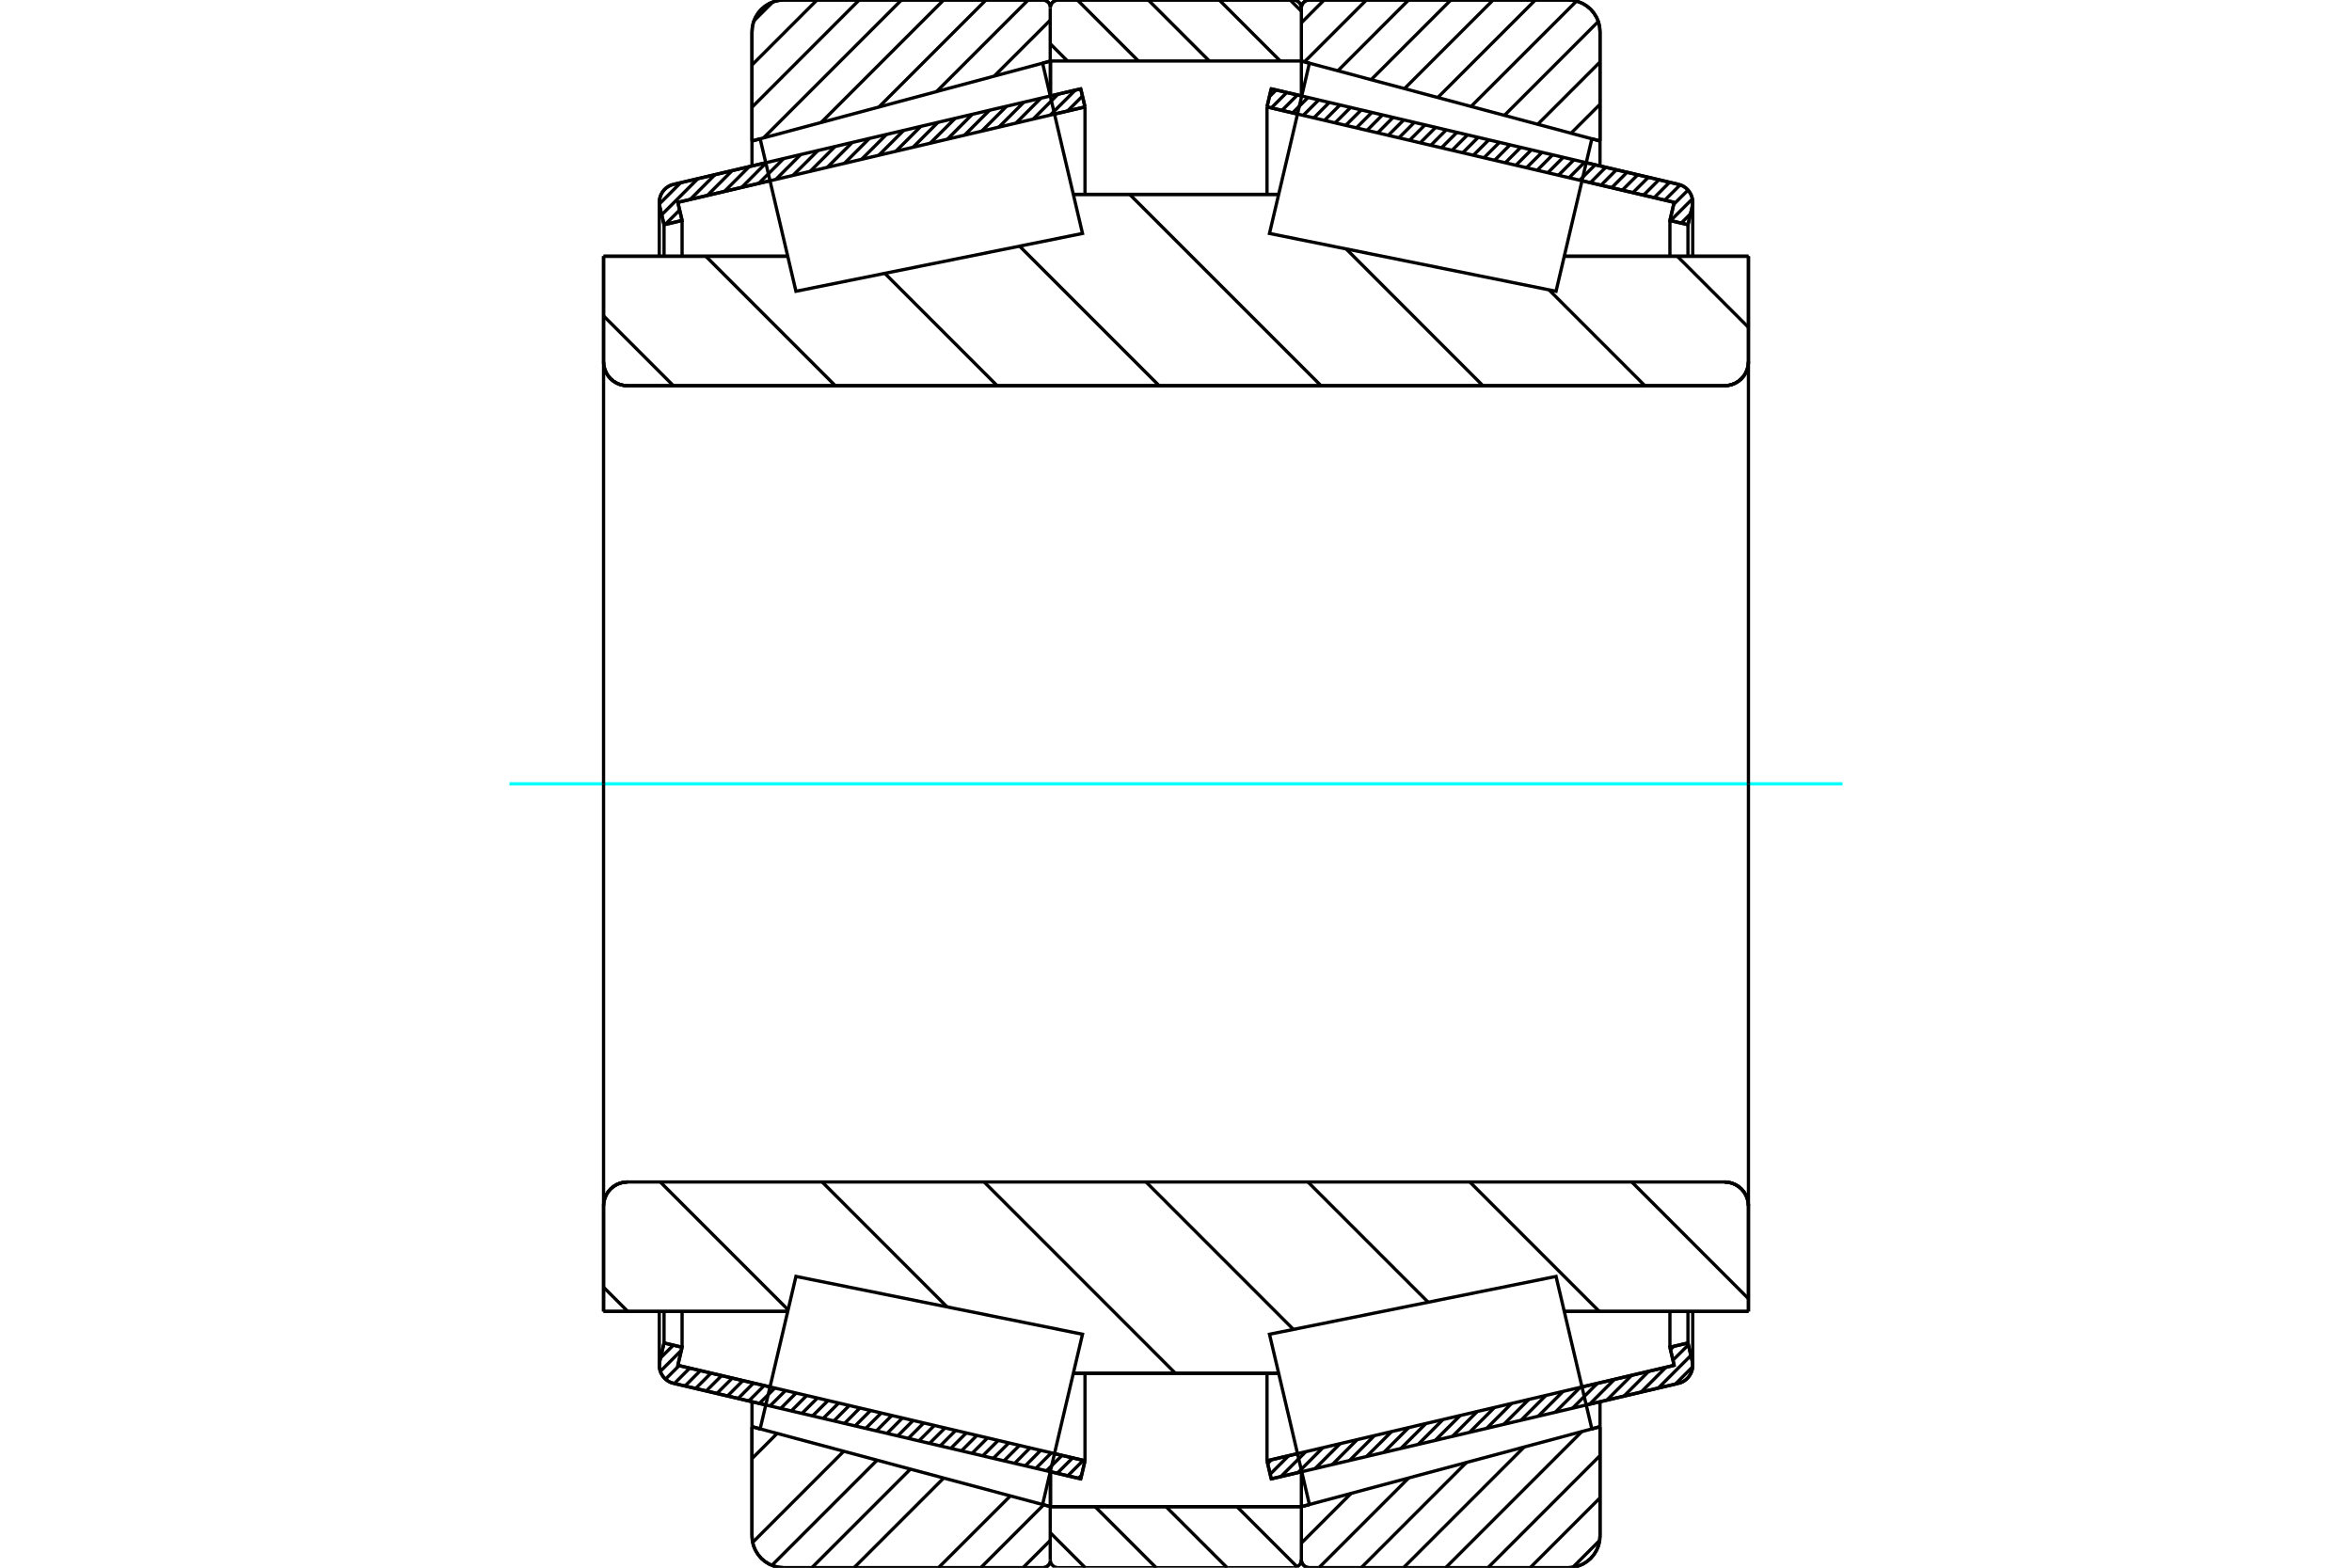 <?xml version="1.0" standalone="no"?>
<!DOCTYPE svg PUBLIC "-//W3C//DTD SVG 1.1//EN"
	"http://www.w3.org/Graphics/SVG/1.1/DTD/svg11.dtd">
<svg xmlns="http://www.w3.org/2000/svg" height="100%" width="100%" viewBox="0 0 36000 24000">
	<rect x="-1800" y="-1200" width="39600" height="26400" style="fill:#FFF"/>
	<g style="fill:none; fill-rule:evenodd" transform="matrix(1 0 0 1 0 0)">
		<g style="fill:none; stroke:#000; stroke-width:50; shape-rendering:geometricPrecision">
			<line x1="11721" y1="21509" x2="10311" y2="21178"/>
			<line x1="16542" y1="22640" x2="16075" y2="22530"/>
			<line x1="16607" y1="22363" x2="16542" y2="22640"/>
			<line x1="16140" y1="22254" x2="16607" y2="22363"/>
			<line x1="10375" y1="20902" x2="11786" y2="21233"/>
			<line x1="10440" y1="20625" x2="10375" y2="20902"/>
			<line x1="10164" y1="20560" x2="10440" y2="20625"/>
			<line x1="10099" y1="20837" x2="10164" y2="20560"/>
			<polyline points="10099,20837 10093,20869 10091,20902 10094,20944 10104,20985 10119,21024 10140,21061 10166,21094 10197,21123 10232,21147 10270,21166 10311,21178"/>
			<line x1="16075" y1="1470" x2="16542" y2="1360"/>
			<line x1="10311" y1="2822" x2="11721" y2="2491"/>
			<polyline points="10311,2822 10270,2834 10232,2853 10197,2877 10166,2906 10140,2939 10119,2976 10104,3015 10094,3056 10091,3098 10093,3131 10099,3163"/>
			<line x1="10164" y1="3440" x2="10099" y2="3163"/>
			<line x1="10440" y1="3375" x2="10164" y2="3440"/>
			<line x1="10375" y1="3098" x2="10440" y2="3375"/>
			<line x1="11786" y1="2767" x2="10375" y2="3098"/>
			<line x1="16607" y1="1637" x2="16140" y2="1746"/>
			<line x1="16542" y1="1360" x2="16607" y2="1637"/>
			<line x1="10164" y1="20076" x2="10164" y2="20560"/>
			<line x1="10164" y1="3440" x2="10164" y2="3924"/>
			<line x1="10440" y1="20077" x2="10440" y2="20625"/>
			<line x1="10440" y1="3375" x2="10440" y2="3923"/>
			<line x1="16607" y1="21024" x2="16607" y2="22363"/>
			<line x1="16607" y1="1637" x2="16607" y2="2976"/>
			<line x1="10091" y1="20077" x2="10091" y2="20902"/>
			<line x1="10091" y1="3098" x2="10091" y2="3923"/>
			<line x1="19925" y1="22530" x2="19458" y2="22640"/>
			<line x1="25689" y1="21178" x2="24279" y2="21509"/>
			<polyline points="25689,21178 25730,21166 25768,21147 25803,21123 25834,21094 25860,21061 25881,21024 25896,20985 25906,20944 25909,20902 25907,20869 25901,20837"/>
			<line x1="25836" y1="20560" x2="25901" y2="20837"/>
			<line x1="25560" y1="20625" x2="25836" y2="20560"/>
			<line x1="25625" y1="20902" x2="25560" y2="20625"/>
			<line x1="24214" y1="21233" x2="25625" y2="20902"/>
			<line x1="19393" y1="22363" x2="19860" y2="22254"/>
			<line x1="19458" y1="22640" x2="19393" y2="22363"/>
			<line x1="24279" y1="2491" x2="25689" y2="2822"/>
			<line x1="19458" y1="1360" x2="19925" y2="1470"/>
			<line x1="19393" y1="1637" x2="19458" y2="1360"/>
			<line x1="19860" y1="1746" x2="19393" y2="1637"/>
			<line x1="25625" y1="3098" x2="24214" y2="2767"/>
			<line x1="25560" y1="3375" x2="25625" y2="3098"/>
			<line x1="25836" y1="3440" x2="25560" y2="3375"/>
			<line x1="25901" y1="3163" x2="25836" y2="3440"/>
			<polyline points="25901,3163 25907,3131 25909,3098 25906,3056 25896,3015 25881,2976 25860,2939 25834,2906 25803,2877 25768,2853 25730,2834 25689,2822"/>
			<line x1="25560" y1="3923" x2="25560" y2="3375"/>
			<line x1="25560" y1="20625" x2="25560" y2="20077"/>
			<line x1="19393" y1="2976" x2="19393" y2="1637"/>
			<line x1="19393" y1="22363" x2="19393" y2="21024"/>
			<line x1="25836" y1="3924" x2="25836" y2="3440"/>
			<line x1="25836" y1="20560" x2="25836" y2="20076"/>
			<line x1="25909" y1="3923" x2="25909" y2="3098"/>
			<line x1="25909" y1="20902" x2="25909" y2="20077"/>
			<line x1="16075" y1="23066" x2="19919" y2="23066"/>
			<line x1="16075" y1="23066" x2="16075" y2="23066"/>
			<polyline points="19919,114 19916,96 19911,78 19903,62 19893,47 19880,33 19866,22 19850,12 19833,6 19815,1 19797,0"/>
			<line x1="16197" y1="0" x2="19797" y2="0"/>
			<polyline points="16197,0 16179,1 16161,6 16144,12 16128,22 16114,33 16101,47 16091,62 16083,78 16078,96 16075,114"/>
			<line x1="16075" y1="22532" x2="16075" y2="23066"/>
			<line x1="16075" y1="934" x2="16075" y2="1468"/>
			<polyline points="9238,5539 9242,5596 9256,5652 9278,5705 9308,5754 9345,5797 9389,5835 9438,5865 9491,5887 9546,5900 9604,5905"/>
			<line x1="26396" y1="5905" x2="9604" y2="5905"/>
			<polyline points="26396,5905 26454,5900 26509,5887 26562,5865 26611,5835 26655,5797 26692,5754 26722,5705 26744,5652 26758,5596 26762,5539"/>
			<line x1="26762" y1="3923" x2="26762" y2="5539"/>
			<line x1="23943" y1="3923" x2="26762" y2="3923"/>
			<line x1="16429" y1="2976" x2="19571" y2="2976"/>
			<line x1="9238" y1="3923" x2="12057" y2="3923"/>
			<line x1="9238" y1="5539" x2="9238" y2="3923"/>
			<polyline points="9604,18095 9546,18100 9491,18113 9438,18135 9389,18165 9345,18203 9308,18246 9278,18295 9256,18348 9242,18404 9238,18461"/>
			<line x1="9238" y1="20077" x2="9238" y2="18461"/>
			<line x1="12057" y1="20077" x2="9238" y2="20077"/>
			<line x1="19571" y1="21024" x2="16429" y2="21024"/>
			<line x1="26762" y1="20077" x2="23943" y2="20077"/>
			<line x1="26762" y1="18461" x2="26762" y2="20077"/>
			<polyline points="26762,18461 26758,18404 26744,18348 26722,18295 26692,18246 26655,18203 26611,18165 26562,18135 26509,18113 26454,18100 26396,18095"/>
			<line x1="16429" y1="3603" x2="16429" y2="3603"/>
			<line x1="16429" y1="20397" x2="16429" y2="20397"/>
			<line x1="19571" y1="20397" x2="19571" y2="20397"/>
			<line x1="19571" y1="3603" x2="19571" y2="3603"/>
			<polyline points="9238,5539 9242,5596 9256,5652 9278,5705 9308,5754 9345,5797 9389,5835 9438,5865 9491,5887 9546,5900 9604,5905"/>
			<polyline points="9604,18095 9546,18100 9491,18113 9438,18135 9389,18165 9345,18203 9308,18246 9278,18295 9256,18348 9242,18404 9238,18461"/>
			<polyline points="26396,5905 26454,5900 26509,5887 26562,5865 26611,5835 26655,5797 26692,5754 26722,5705 26744,5652 26758,5596 26762,5539"/>
			<polyline points="26762,18461 26758,18404 26744,18348 26722,18295 26692,18246 26655,18203 26611,18165 26562,18135 26509,18113 26454,18100 26396,18095"/>
			<polyline points="15959,24000 15977,23999 15995,23995 16012,23988 16028,23979 16042,23967 16055,23954 16065,23939 16073,23922 16078,23905"/>
			<line x1="16081" y1="23066" x2="16081" y2="23066"/>
			<line x1="15958" y1="23033" x2="16081" y2="23066"/>
			<line x1="11510" y1="21841" x2="11635" y2="21875"/>
			<line x1="11510" y1="23512" x2="11510" y2="21841"/>
			<polyline points="11510,23512 11516,23589 11533,23663 11563,23734 11603,23799 11652,23857 11711,23907 11776,23947 11847,23976 11921,23994 11997,24000"/>
			<line x1="15959" y1="24000" x2="11997" y2="24000"/>
			<polyline points="16078,95 16073,78 16065,61 16055,46 16042,33 16028,21 16012,12 15995,5 15977,1 15959,0"/>
			<line x1="11997" y1="0" x2="15959" y2="0"/>
			<polyline points="11997,0 11921,6 11847,24 11776,53 11711,93 11652,143 11603,201 11563,266 11533,337 11516,411 11510,488"/>
			<line x1="11510" y1="2159" x2="11510" y2="488"/>
			<line x1="11635" y1="2125" x2="11510" y2="2159"/>
			<line x1="16081" y1="934" x2="15958" y2="967"/>
			<line x1="16081" y1="22531" x2="16081" y2="23066"/>
			<line x1="16081" y1="934" x2="16081" y2="1469"/>
			<line x1="11510" y1="21458" x2="11510" y2="21841"/>
			<line x1="11510" y1="2159" x2="11510" y2="2542"/>
			<polyline points="24490,488 24484,411 24467,337 24437,266 24397,201 24348,143 24289,93 24224,53 24153,24 24079,6 24003,0"/>
			<line x1="20041" y1="0" x2="24003" y2="0"/>
			<polyline points="20041,0 20022,2 20003,6 19985,13 19969,23 19955,36 19942,50 19932,67 19925,84 19920,103 19919,122"/>
			<line x1="20042" y1="967" x2="19919" y2="934"/>
			<line x1="24490" y1="2159" x2="24365" y2="2125"/>
			<line x1="24490" y1="488" x2="24490" y2="2159"/>
			<polyline points="24003,24000 24079,23994 24153,23976 24224,23947 24289,23907 24348,23857 24397,23799 24437,23734 24467,23663 24484,23589 24490,23512"/>
			<line x1="24490" y1="21841" x2="24490" y2="23512"/>
			<line x1="24365" y1="21875" x2="24490" y2="21841"/>
			<line x1="19919" y1="23066" x2="20042" y2="23033"/>
			<line x1="19919" y1="23066" x2="19919" y2="23066"/>
			<polyline points="19919,23878 19920,23897 19925,23916 19932,23933 19942,23950 19955,23964 19969,23977 19985,23987 20003,23994 20022,23998 20041,24000"/>
			<line x1="24003" y1="24000" x2="20041" y2="24000"/>
			<line x1="24490" y1="2542" x2="24490" y2="2159"/>
			<line x1="24490" y1="21841" x2="24490" y2="21458"/>
			<line x1="19919" y1="1469" x2="19919" y2="934"/>
			<line x1="19919" y1="23066" x2="19919" y2="22531"/>
		</g>
		<g style="fill:none; stroke:#0FF; stroke-width:50; shape-rendering:geometricPrecision">
			<line x1="7799" y1="12000" x2="28201" y2="12000"/>
		</g>
		<g style="fill:none; stroke:#000; stroke-width:50; shape-rendering:geometricPrecision">
			<line x1="25673" y1="3923" x2="26762" y2="5012"/>
			<line x1="23709" y1="4437" x2="25177" y2="5905"/>
			<line x1="20605" y1="3811" x2="22698" y2="5905"/>
			<line x1="17291" y1="2976" x2="20220" y2="5905"/>
			<line x1="15606" y1="3769" x2="17742" y2="5905"/>
			<line x1="13543" y1="4185" x2="15263" y2="5905"/>
			<line x1="10803" y1="3923" x2="12785" y2="5905"/>
			<line x1="24976" y1="18095" x2="26762" y2="19882"/>
			<line x1="9238" y1="4836" x2="10307" y2="5905"/>
			<line x1="22497" y1="18095" x2="24479" y2="20077"/>
			<line x1="20019" y1="18095" x2="21860" y2="19936"/>
			<line x1="17541" y1="18095" x2="19797" y2="20352"/>
			<line x1="15063" y1="18095" x2="17991" y2="21024"/>
			<line x1="12584" y1="18095" x2="14496" y2="20008"/>
			<line x1="10106" y1="18095" x2="12063" y2="20052"/>
			<line x1="9238" y1="19706" x2="9609" y2="20077"/>
			<polyline points="9238,12000 9238,3923 9238,5539 9242,5596 9256,5652 9278,5705 9308,5754 9345,5797 9389,5835 9438,5865 9491,5887 9546,5900 9604,5905 26396,5905 26454,5900 26509,5887 26562,5865 26611,5835 26655,5797 26692,5754 26722,5705 26744,5652 26758,5596 26762,5539 26762,3923"/>
			<line x1="26762" y1="5539" x2="26762" y2="12000"/>
			<line x1="26762" y1="3923" x2="23943" y2="3923"/>
			<line x1="19571" y1="2976" x2="16429" y2="2976"/>
			<line x1="12057" y1="3923" x2="9238" y2="3923"/>
			<line x1="9238" y1="20077" x2="12057" y2="20077"/>
			<line x1="16429" y1="21024" x2="19571" y2="21024"/>
			<line x1="23943" y1="20077" x2="26762" y2="20077"/>
			<line x1="26762" y1="12000" x2="26762" y2="18461"/>
			<polyline points="26762,20077 26762,18461 26758,18404 26744,18348 26722,18295 26692,18246 26655,18203 26611,18165 26562,18135 26509,18113 26454,18100 26396,18095 9604,18095 9546,18100 9491,18113 9438,18135 9389,18165 9345,18203 9308,18246 9278,18295 9256,18348 9242,18404 9238,18461 9238,20077 9238,12000"/>
			<line x1="24485" y1="23582" x2="24073" y2="23995"/>
			<line x1="24490" y1="22931" x2="23421" y2="24000"/>
			<line x1="24490" y1="22284" x2="22775" y2="24000"/>
			<line x1="24213" y1="21915" x2="22128" y2="24000"/>
			<line x1="23330" y1="22152" x2="21482" y2="24000"/>
			<line x1="22447" y1="22388" x2="20835" y2="24000"/>
			<line x1="21563" y1="22625" x2="20188" y2="24000"/>
			<line x1="20680" y1="22862" x2="19919" y2="23623"/>
			<line x1="24490" y1="1596" x2="24046" y2="2040"/>
			<line x1="24490" y1="949" x2="23536" y2="1903"/>
			<line x1="24464" y1="329" x2="23026" y2="1767"/>
			<line x1="24130" y1="17" x2="22516" y2="1630"/>
			<line x1="23500" y1="0" x2="22006" y2="1494"/>
			<line x1="22854" y1="0" x2="21497" y2="1357"/>
			<line x1="22207" y1="0" x2="20987" y2="1220"/>
			<line x1="21560" y1="0" x2="20477" y2="1084"/>
			<line x1="20914" y1="0" x2="19967" y2="947"/>
			<line x1="20267" y1="0" x2="19919" y2="349"/>
			<polyline points="24490,2159 24490,488 24484,411 24467,337 24437,266 24397,201 24348,143 24289,93 24224,53 24153,24 24079,6 24003,0 20041,0 20022,2 20003,6 19985,13 19969,23 19955,36 19942,50 19932,67 19925,84 19920,103 19919,122"/>
			<line x1="24365" y1="2125" x2="24490" y2="2159"/>
			<line x1="19919" y1="934" x2="20042" y2="967"/>
			<line x1="20042" y1="23033" x2="19919" y2="23066"/>
			<line x1="24490" y1="21841" x2="24365" y2="21875"/>
			<line x1="19919" y1="23066" x2="19919" y2="23066"/>
			<polyline points="19919,23878 19920,23897 19925,23916 19932,23933 19942,23950 19955,23964 19969,23977 19985,23987 20003,23994 20022,23998 20041,24000 24003,24000 24079,23994 24153,23976 24224,23947 24289,23907 24348,23857 24397,23799 24437,23734 24467,23663 24484,23589 24490,23512 24490,21841"/>
			<line x1="16075" y1="23583" x2="15658" y2="24000"/>
			<line x1="15975" y1="23037" x2="15012" y2="24000"/>
			<line x1="15465" y1="22901" x2="14365" y2="24000"/>
			<line x1="14955" y1="22764" x2="14955" y2="22764"/>
			<line x1="14445" y1="22627" x2="13072" y2="24000"/>
			<line x1="13935" y1="22491" x2="12426" y2="24000"/>
			<line x1="13425" y1="22354" x2="11815" y2="23964"/>
			<line x1="12915" y1="22217" x2="11520" y2="23613"/>
			<line x1="12405" y1="22081" x2="12405" y2="22081"/>
			<line x1="11896" y1="21944" x2="11510" y2="22330"/>
			<line x1="16075" y1="309" x2="15218" y2="1165"/>
			<line x1="15737" y1="0" x2="14335" y2="1402"/>
			<line x1="15091" y1="0" x2="13452" y2="1639"/>
			<line x1="14444" y1="0" x2="12569" y2="1875"/>
			<line x1="13798" y1="0" x2="11686" y2="2112"/>
			<line x1="13151" y1="0" x2="11510" y2="1642"/>
			<line x1="12505" y1="0" x2="11510" y2="995"/>
			<line x1="11828" y1="31" x2="11540" y2="318"/>
			<line x1="11510" y1="2159" x2="11510" y2="488"/>
			<polyline points="11997,0 11921,6 11847,24 11776,53 11711,93 11652,143 11603,201 11563,266 11533,337 11516,411 11510,488"/>
			<line x1="11997" y1="0" x2="15959" y2="0"/>
			<polyline points="16078,95 16073,78 16065,61 16055,46 16042,33 16028,21 16012,12 15995,5 15977,1 15959,0"/>
			<line x1="16081" y1="934" x2="15958" y2="967"/>
			<line x1="11635" y1="2125" x2="11510" y2="2159"/>
			<line x1="11510" y1="21841" x2="11635" y2="21875"/>
			<polyline points="15958,23033 16081,23066 16081,23066"/>
			<polyline points="15959,24000 15977,23999 15995,23995 16012,23988 16028,23979 16042,23967 16055,23954 16065,23939 16073,23922 16078,23905"/>
			<line x1="15959" y1="24000" x2="11997" y2="24000"/>
			<polyline points="11510,23512 11516,23589 11533,23663 11563,23734 11603,23799 11652,23857 11711,23907 11776,23947 11847,23976 11921,23994 11997,24000"/>
			<line x1="11510" y1="23512" x2="11510" y2="21841"/>
			<polyline points="24091,20708 24365,21875 20042,23033 19737,21729 19431,20426 23817,19541 24091,20708"/>
			<polyline points="24091,3292 23817,4459 19431,3574 19737,2271 20042,967 24365,2125 24091,3292"/>
			<polyline points="11909,20708 12183,19541 16569,20426 16263,21729 15958,23033 11635,21875 11909,20708"/>
			<polyline points="11909,3292 11635,2125 15958,967 16263,2271 16569,3574 12183,4459 11909,3292"/>
			<line x1="19747" y1="0" x2="19919" y2="172"/>
			<line x1="18662" y1="0" x2="19596" y2="934"/>
			<line x1="17576" y1="0" x2="18510" y2="934"/>
			<line x1="16491" y1="0" x2="17425" y2="934"/>
			<line x1="16075" y1="670" x2="16339" y2="934"/>
			<line x1="18933" y1="23066" x2="19853" y2="23986"/>
			<line x1="17847" y1="23066" x2="18782" y2="24000"/>
			<line x1="16762" y1="23066" x2="17696" y2="24000"/>
			<line x1="16075" y1="23464" x2="16611" y2="24000"/>
			<line x1="16075" y1="934" x2="16075" y2="122"/>
			<polyline points="16197,0 16178,2 16159,6 16142,13 16125,23 16111,36 16098,50 16088,67 16081,84 16077,103 16075,122"/>
			<line x1="16197" y1="0" x2="19797" y2="0"/>
			<polyline points="19919,122 19917,103 19913,84 19906,67 19896,50 19883,36 19869,23 19852,13 19835,6 19816,2 19797,0"/>
			<polyline points="19919,122 19919,934 16075,934"/>
			<polyline points="16075,23066 19919,23066 19919,23878"/>
			<polyline points="19797,24000 19816,23998 19835,23994 19852,23987 19869,23977 19883,23964 19896,23950 19906,23933 19913,23916 19917,23897 19919,23878"/>
			<line x1="19797" y1="24000" x2="16197" y2="24000"/>
			<polyline points="16075,23878 16077,23897 16081,23916 16088,23933 16098,23950 16111,23964 16125,23977 16142,23987 16159,23994 16178,23998 16197,24000"/>
			<line x1="16075" y1="23878" x2="16075" y2="23066"/>
			<line x1="25908" y1="20925" x2="25644" y2="21189"/>
			<line x1="25881" y1="20751" x2="25381" y2="21251"/>
			<line x1="25843" y1="20588" x2="25606" y2="20824"/>
			<line x1="25500" y1="20931" x2="25119" y2="21312"/>
			<line x1="25619" y1="20611" x2="25568" y2="20662"/>
			<line x1="25237" y1="20992" x2="24856" y2="21374"/>
			<line x1="24975" y1="21054" x2="24594" y2="21435"/>
			<line x1="24712" y1="21116" x2="24331" y2="21497"/>
			<line x1="24450" y1="21177" x2="24069" y2="21559"/>
			<line x1="24187" y1="21239" x2="23806" y2="21620"/>
			<line x1="23925" y1="21300" x2="23543" y2="21682"/>
			<line x1="23662" y1="21362" x2="23281" y2="21743"/>
			<line x1="23400" y1="21424" x2="23018" y2="21805"/>
			<line x1="23137" y1="21485" x2="22756" y2="21866"/>
			<line x1="22875" y1="21547" x2="22493" y2="21928"/>
			<line x1="22612" y1="21608" x2="22231" y2="21990"/>
			<line x1="22350" y1="21670" x2="21968" y2="22051"/>
			<line x1="22087" y1="21731" x2="21706" y2="22113"/>
			<line x1="21825" y1="21793" x2="21443" y2="22174"/>
			<line x1="21562" y1="21855" x2="21181" y2="22236"/>
			<line x1="21300" y1="21916" x2="20918" y2="22297"/>
			<line x1="21037" y1="21978" x2="20656" y2="22359"/>
			<line x1="20774" y1="22039" x2="20393" y2="22421"/>
			<line x1="20512" y1="22101" x2="20131" y2="22482"/>
			<line x1="20249" y1="22162" x2="19868" y2="22544"/>
			<line x1="19987" y1="22224" x2="19606" y2="22605"/>
			<line x1="19724" y1="22286" x2="19442" y2="22568"/>
			<line x1="19462" y1="22347" x2="19403" y2="22406"/>
			<line x1="25875" y1="3274" x2="25733" y2="3416"/>
			<line x1="25904" y1="3045" x2="25570" y2="3378"/>
			<line x1="25837" y1="2910" x2="25617" y2="3130"/>
			<line x1="25717" y1="2830" x2="25481" y2="3065"/>
			<line x1="25555" y1="2790" x2="25319" y2="3027"/>
			<line x1="25392" y1="2752" x2="25156" y2="2988"/>
			<line x1="25230" y1="2714" x2="24993" y2="2950"/>
			<line x1="25067" y1="2676" x2="24830" y2="2912"/>
			<line x1="24904" y1="2637" x2="24668" y2="2874"/>
			<line x1="24741" y1="2599" x2="24505" y2="2836"/>
			<line x1="24578" y1="2561" x2="24342" y2="2797"/>
			<line x1="24416" y1="2523" x2="24179" y2="2759"/>
			<line x1="24253" y1="2485" x2="24016" y2="2721"/>
			<line x1="24090" y1="2447" x2="23854" y2="2683"/>
			<line x1="23927" y1="2408" x2="23691" y2="2645"/>
			<line x1="23765" y1="2370" x2="23528" y2="2607"/>
			<line x1="23602" y1="2332" x2="23365" y2="2568"/>
			<line x1="23439" y1="2294" x2="23203" y2="2530"/>
			<line x1="23276" y1="2256" x2="23040" y2="2492"/>
			<line x1="23113" y1="2217" x2="22877" y2="2454"/>
			<line x1="22951" y1="2179" x2="22714" y2="2416"/>
			<line x1="22788" y1="2141" x2="22551" y2="2378"/>
			<line x1="22625" y1="2103" x2="22389" y2="2339"/>
			<line x1="22462" y1="2065" x2="22226" y2="2301"/>
			<line x1="22300" y1="2027" x2="22063" y2="2263"/>
			<line x1="22137" y1="1988" x2="21900" y2="2225"/>
			<line x1="21974" y1="1950" x2="21738" y2="2187"/>
			<line x1="21811" y1="1912" x2="21575" y2="2148"/>
			<line x1="21648" y1="1874" x2="21412" y2="2110"/>
			<line x1="21486" y1="1836" x2="21249" y2="2072"/>
			<line x1="21323" y1="1797" x2="21087" y2="2034"/>
			<line x1="21160" y1="1759" x2="20924" y2="1996"/>
			<line x1="20997" y1="1721" x2="20761" y2="1958"/>
			<line x1="20835" y1="1683" x2="20598" y2="1919"/>
			<line x1="20672" y1="1645" x2="20435" y2="1881"/>
			<line x1="20509" y1="1607" x2="20273" y2="1843"/>
			<line x1="20346" y1="1568" x2="20110" y2="1805"/>
			<line x1="20184" y1="1530" x2="19947" y2="1767"/>
			<line x1="20021" y1="1492" x2="19784" y2="1729"/>
			<line x1="19858" y1="1454" x2="19622" y2="1690"/>
			<line x1="19695" y1="1416" x2="19459" y2="1652"/>
			<line x1="19532" y1="1378" x2="19430" y2="1480"/>
			<polyline points="19393,1637 19458,1360 25689,2822"/>
			<polyline points="25901,3163 25908,3119 25908,3075 25901,3031 25887,2988 25866,2949 25840,2913 25808,2881 25772,2855 25732,2835 25689,2822"/>
			<polyline points="25901,3163 25836,3440 25560,3375 25625,3098 19393,1637"/>
			<polyline points="19393,22363 25625,20902 25560,20625 25836,20560 25901,20837"/>
			<polyline points="25689,21178 25732,21165 25772,21145 25808,21119 25840,21087 25866,21051 25887,21012 25901,20969 25908,20925 25908,20881 25901,20837"/>
			<polyline points="25689,21178 19458,22640 19393,22363"/>
			<line x1="16555" y1="22583" x2="16507" y2="22632"/>
			<line x1="16580" y1="22357" x2="16344" y2="22593"/>
			<line x1="16418" y1="22319" x2="16181" y2="22555"/>
			<line x1="16255" y1="22281" x2="16018" y2="22517"/>
			<line x1="16092" y1="22242" x2="15856" y2="22479"/>
			<line x1="15929" y1="22204" x2="15693" y2="22441"/>
			<line x1="15766" y1="22166" x2="15530" y2="22403"/>
			<line x1="15604" y1="22128" x2="15367" y2="22364"/>
			<line x1="15441" y1="22090" x2="15204" y2="22326"/>
			<line x1="15278" y1="22052" x2="15042" y2="22288"/>
			<line x1="15115" y1="22013" x2="14879" y2="22250"/>
			<line x1="14953" y1="21975" x2="14716" y2="22212"/>
			<line x1="14790" y1="21937" x2="14553" y2="22174"/>
			<line x1="14627" y1="21899" x2="14391" y2="22135"/>
			<line x1="14464" y1="21861" x2="14228" y2="22097"/>
			<line x1="14301" y1="21823" x2="14065" y2="22059"/>
			<line x1="14139" y1="21784" x2="13902" y2="22021"/>
			<line x1="13976" y1="21746" x2="13740" y2="21983"/>
			<line x1="13813" y1="21708" x2="13577" y2="21944"/>
			<line x1="13650" y1="21670" x2="13414" y2="21906"/>
			<line x1="13488" y1="21632" x2="13251" y2="21868"/>
			<line x1="13325" y1="21593" x2="13088" y2="21830"/>
			<line x1="13162" y1="21555" x2="12926" y2="21792"/>
			<line x1="12999" y1="21517" x2="12763" y2="21754"/>
			<line x1="12837" y1="21479" x2="12600" y2="21715"/>
			<line x1="12674" y1="21441" x2="12437" y2="21677"/>
			<line x1="12511" y1="21403" x2="12275" y2="21639"/>
			<line x1="12348" y1="21364" x2="12112" y2="21601"/>
			<line x1="12185" y1="21326" x2="11949" y2="21563"/>
			<line x1="12023" y1="21288" x2="11786" y2="21524"/>
			<line x1="11860" y1="21250" x2="11623" y2="21486"/>
			<line x1="11697" y1="21212" x2="11461" y2="21448"/>
			<line x1="11534" y1="21173" x2="11298" y2="21410"/>
			<line x1="11372" y1="21135" x2="11135" y2="21372"/>
			<line x1="11209" y1="21097" x2="10972" y2="21334"/>
			<line x1="11046" y1="21059" x2="10810" y2="21295"/>
			<line x1="10883" y1="21021" x2="10647" y2="21257"/>
			<line x1="10720" y1="20983" x2="10484" y2="21219"/>
			<line x1="10558" y1="20944" x2="10321" y2="21181"/>
			<line x1="10395" y1="20906" x2="10187" y2="21114"/>
			<line x1="10430" y1="20671" x2="10107" y2="20994"/>
			<line x1="10306" y1="20593" x2="10110" y2="20789"/>
			<line x1="16606" y1="1633" x2="16601" y2="1638"/>
			<line x1="16568" y1="1471" x2="16339" y2="1700"/>
			<line x1="16458" y1="1380" x2="16076" y2="1761"/>
			<line x1="16195" y1="1441" x2="15814" y2="1823"/>
			<line x1="15932" y1="1503" x2="15551" y2="1884"/>
			<line x1="15670" y1="1565" x2="15289" y2="1946"/>
			<line x1="15407" y1="1626" x2="15026" y2="2008"/>
			<line x1="15145" y1="1688" x2="14764" y2="2069"/>
			<line x1="14882" y1="1749" x2="14501" y2="2131"/>
			<line x1="14620" y1="1811" x2="14238" y2="2192"/>
			<line x1="14357" y1="1872" x2="13976" y2="2254"/>
			<line x1="14095" y1="1934" x2="13713" y2="2315"/>
			<line x1="13832" y1="1996" x2="13451" y2="2377"/>
			<line x1="13570" y1="2057" x2="13188" y2="2439"/>
			<line x1="13307" y1="2119" x2="12926" y2="2500"/>
			<line x1="13045" y1="2180" x2="12663" y2="2562"/>
			<line x1="12782" y1="2242" x2="12401" y2="2623"/>
			<line x1="12520" y1="2304" x2="12138" y2="2685"/>
			<line x1="12257" y1="2365" x2="11876" y2="2746"/>
			<line x1="11995" y1="2427" x2="11613" y2="2808"/>
			<line x1="11732" y1="2488" x2="11351" y2="2870"/>
			<line x1="11469" y1="2550" x2="11088" y2="2931"/>
			<line x1="11207" y1="2611" x2="10826" y2="2993"/>
			<line x1="10944" y1="2673" x2="10563" y2="3054"/>
			<line x1="10403" y1="3215" x2="10182" y2="3436"/>
			<line x1="10682" y1="2735" x2="10128" y2="3288"/>
			<line x1="10419" y1="2796" x2="10092" y2="3123"/>
			<polyline points="16607,1637 16542,1360 10311,2822 10268,2835 10228,2855 10192,2881 10160,2913 10134,2949 10113,2988 10099,3031 10092,3075 10092,3119 10099,3163 10164,3440 10440,3375 10375,3098 16607,1637"/>
			<polyline points="16607,22363 10375,20902 10440,20625 10164,20560 10099,20837 10092,20881 10092,20925 10099,20969 10113,21012 10134,21051 10160,21087 10192,21119 10228,21145 10268,21165 10311,21178 16542,22640 16607,22363"/>
		</g>
	</g>
</svg>
